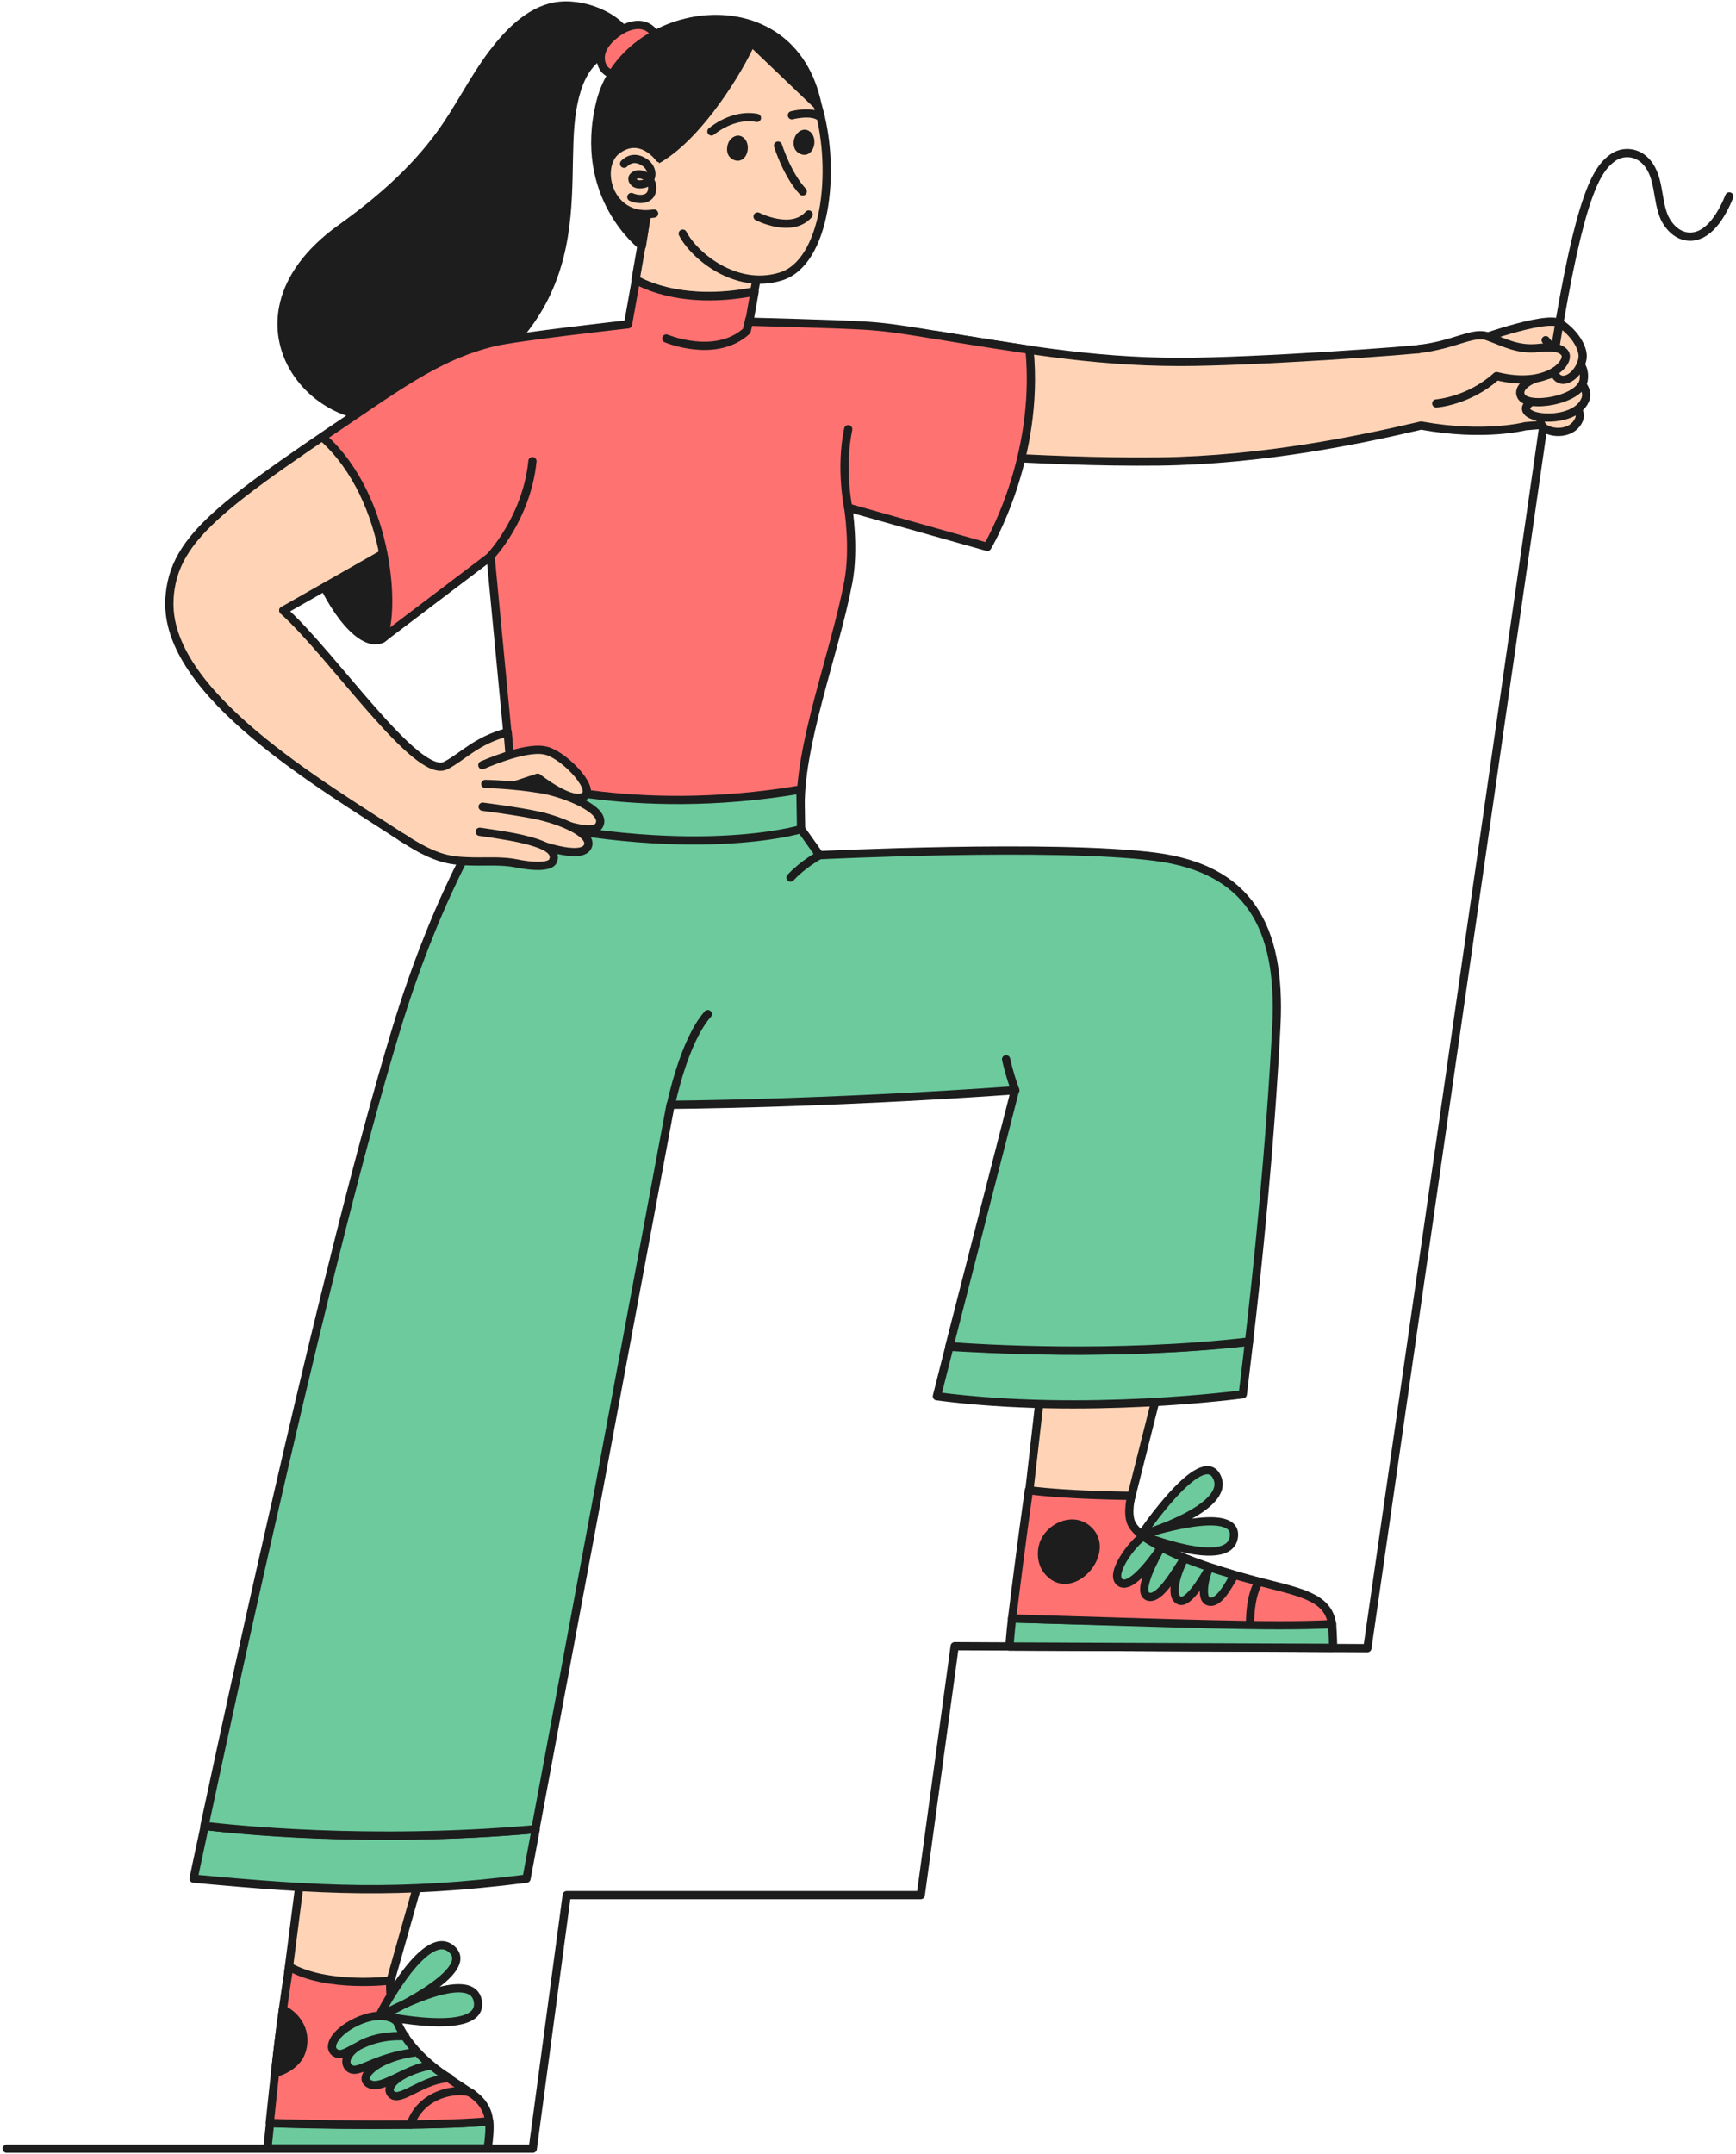 <?xml version="1.0" encoding="UTF-8"?> <svg xmlns="http://www.w3.org/2000/svg" width="316" height="392" viewBox="0 0 316 392" fill="none"><path d="M1.219 391H96.979L103.159 344.86H167.6L173.78 299.559L248.9 299.919L282.681 65.378" stroke="#1D1D1D" stroke-width="1.5" stroke-miterlimit="10" stroke-linecap="round" stroke-linejoin="round"></path><path d="M284.3 77.018L277.64 77.558C277.64 77.558 270.2 79.538 258.68 77.438C247.94 79.958 230.06 83.738 210.919 83.978C189.139 84.218 164.539 81.938 164.539 81.938L170.179 60.938C184.459 63.158 197.959 65.858 214.819 65.858C228.259 65.858 257.12 63.818 260.48 63.278C262.94 62.858 278.72 62.858 278.72 62.858L284.3 77.018Z" fill="#FFD4B6" stroke="#1D1D1D" stroke-width="1.5" stroke-miterlimit="10" stroke-linecap="round" stroke-linejoin="round"></path><path d="M286.28 73.238C286.28 73.238 288.08 74.918 287.42 76.358C286.04 79.538 281.36 78.818 280.64 77.378C279.8 75.698 281.6 74.858 283.4 74.798C285.56 74.798 286.28 73.238 286.28 73.238Z" fill="#FFD4B6" stroke="#1D1D1D" stroke-width="1.5" stroke-miterlimit="10" stroke-linecap="round" stroke-linejoin="round"></path><path d="M286.639 68.618C286.639 68.618 289.339 70.538 288.619 72.578C287.119 76.778 278.838 76.598 277.878 74.738C277.098 73.238 280.939 72.158 282.859 71.678C284.659 71.258 286.639 68.618 286.639 68.618Z" fill="#FFD4B6" stroke="#1D1D1D" stroke-width="1.5" stroke-miterlimit="10" stroke-linecap="round" stroke-linejoin="round"></path><path d="M286.04 64.838C286.04 64.838 288.8 66.098 288.26 69.218C287.6 72.878 277.94 74.438 276.86 72.038C276.08 70.298 278.84 68.738 281.84 68.198C283.82 67.838 286.04 64.838 286.04 64.838Z" fill="#FFD4B6" stroke="#1D1D1D" stroke-width="1.5" stroke-miterlimit="10" stroke-linecap="round" stroke-linejoin="round"></path><path d="M267.379 62.438C267.379 62.438 281.359 57.218 283.939 58.838C286.339 60.338 288.499 63.338 288.019 65.438C287.419 68.198 284.719 70.058 283.399 68.618C282.019 67.118 284.059 64.058 284.059 64.058L277.579 66.218L267.379 62.438Z" fill="#FFD4B6" stroke="#1D1D1D" stroke-width="1.5" stroke-miterlimit="10" stroke-linecap="round" stroke-linejoin="round"></path><path d="M258.199 63.518C264.919 62.738 268.099 60.218 270.859 61.238C273.979 62.378 276.319 63.698 279.919 63.338C281.659 63.158 283.939 62.978 284.839 64.238C285.979 65.858 281.779 70.778 272.419 68.438C267.379 72.998 261.439 73.418 261.439 73.418" fill="#FFD4B6"></path><path d="M258.199 63.518C264.919 62.738 268.099 60.218 270.859 61.238C273.979 62.378 276.319 63.698 279.919 63.338C281.659 63.158 283.939 62.978 284.839 64.238C285.979 65.858 281.779 70.778 272.419 68.438C267.379 72.998 261.439 73.418 261.439 73.418" stroke="#1D1D1D" stroke-width="1.5" stroke-miterlimit="10" stroke-linecap="round" stroke-linejoin="round"></path><path d="M281.359 61.898C281.359 61.898 281.959 62.738 282.679 63.218L281.359 61.898Z" fill="#FFD4B6"></path><path d="M281.359 61.898C281.359 61.898 281.959 62.738 282.679 63.218" stroke="#1D1D1D" stroke-width="1.5" stroke-miterlimit="10" stroke-linecap="round" stroke-linejoin="round"></path><path d="M283.1 63.278C287.6 35.318 290.66 30.818 293.54 28.718C295.28 27.458 297.68 27.578 299.3 29.078C302.24 31.778 301.46 36.338 303.02 39.698C303.98 41.618 305.72 43.238 308 43.058C311.42 42.758 313.64 38.558 314.78 35.738" stroke="#1D1D1D" stroke-width="1.5" stroke-miterlimit="10" stroke-linecap="round" stroke-linejoin="round"></path><path d="M59.179 306.639L52.459 358.96L70.219 363.52L87.559 302.139L59.179 306.639Z" fill="#FFD4B6" stroke="#1D1D1D" stroke-width="1.5" stroke-miterlimit="10" stroke-linecap="round" stroke-linejoin="round"></path><path d="M88.76 390.94H48.68C48.68 390.94 48.86 389.2 49.16 386.32C55.88 386.68 79.16 386.98 89.06 386.02C89.18 387.22 89.06 389.14 88.76 390.94Z" fill="#6CCA9D" stroke="#1D1D1D" stroke-width="1.5" stroke-miterlimit="10" stroke-linecap="round" stroke-linejoin="round"></path><path d="M89 386.02C78.62 386.98 56.12 386.56 49.1 386.32C49.76 379.78 51.08 367.48 52.64 357.88C59.54 361.84 71.06 360.4 71.06 360.4C71.06 360.4 70.46 366.94 74.3 371.68C77.78 376 81.74 378.22 85.88 380.98C89.06 383.08 89 386.02 89 386.02Z" fill="#FF7272" stroke="#1D1D1D" stroke-width="1.5" stroke-miterlimit="10" stroke-linecap="round" stroke-linejoin="round"></path><path d="M54.741 373.66C54.081 375.34 51.981 376.78 50.06 377.2C50.42 374.02 50.901 369.64 51.501 365.68C53.961 366.76 56.241 369.94 54.741 373.66Z" fill="#1D1D1D" stroke="#1D1D1D" stroke-width="1.5" stroke-miterlimit="10" stroke-linecap="round" stroke-linejoin="round"></path><path d="M72.26 367.9C72.26 367.9 70.46 365.68 65.6 367.6C61.22 369.4 59.36 372.46 61.04 373.54C63.08 374.92 65.48 370.12 73.76 370.54C65.6 370.12 61.64 374.44 63.5 376.24C65.12 377.8 67.76 374.32 75.92 373.42C68.78 374.32 65.48 377.68 66.86 378.94C68.96 380.92 73.82 376.3 78.38 375.82C72.08 377.2 69.8 380.02 71.42 381.22C73.04 382.42 77.18 378.22 81.86 378.16C81.74 378.22 74.9 374.14 72.26 367.9Z" fill="#6CCA9D" stroke="#1D1D1D" stroke-width="1.5" stroke-miterlimit="10" stroke-linecap="round" stroke-linejoin="round"></path><path d="M85.941 380.98C84.321 379.84 76.821 380.38 74.721 386.62" stroke="#1D1D1D" stroke-width="1.5" stroke-miterlimit="10" stroke-linecap="round" stroke-linejoin="round"></path><path d="M69.32 366.28C69.32 366.28 77.78 349.9 82.46 354.94C86.42 359.2 69.44 366.76 69.44 366.76C69.44 366.76 86.36 357.34 87.02 364.48C87.5 370.72 69.44 366.76 69.44 366.76" fill="#6CCA9D"></path><path d="M69.32 366.28C69.32 366.28 77.78 349.9 82.46 354.94C86.42 359.2 69.44 366.76 69.44 366.76C69.44 366.76 86.36 357.34 87.02 364.48C87.5 370.72 69.44 366.76 69.44 366.76" stroke="#1D1D1D" stroke-width="1.5" stroke-miterlimit="10" stroke-linecap="round" stroke-linejoin="round"></path><path d="M114.98 7.598C112.82 2.858 105.92 0.278 101 1.178C96.2 2.078 92.42 6.098 89.6 9.818C86.12 14.438 83.6 19.718 80.18 24.398C75.2 31.238 68.84 36.698 62.06 41.558C38 58.838 59.24 82.298 76.16 74.318C109.88 58.418 101.66 34.478 104.18 19.838C104.72 16.718 105.68 13.358 108.02 11.078C110.06 9.158 112.7 8.978 114.98 7.598Z" fill="#1D1D1D" stroke="#1D1D1D" stroke-width="1.5" stroke-miterlimit="10" stroke-linecap="round" stroke-linejoin="round"></path><path d="M116.359 4.538C118.759 4.658 120.199 6.878 119.179 8.978C118.219 11.078 116.119 12.758 113.959 13.478C112.639 13.898 111.079 13.718 110.119 12.698C109.279 11.798 109.159 10.358 109.579 9.218C109.999 8.078 110.899 7.118 111.859 6.338C113.119 5.318 114.679 4.478 116.359 4.538Z" fill="#FF7272" stroke="#1D1D1D" stroke-width="1.5" stroke-miterlimit="10" stroke-linecap="round" stroke-linejoin="round"></path><path d="M191.299 236.799L187.279 272.019L205.755 273.017L216.139 231.759L191.299 236.799Z" fill="#FFD4B6" stroke="#1D1D1D" stroke-width="1.5" stroke-miterlimit="10" stroke-linecap="round" stroke-linejoin="round"></path><path d="M242.661 299.859C242.661 299.859 194.6 299.679 183.74 299.619C183.74 299.619 183.92 297.159 184.22 294.519C212.24 295.359 233.061 295.539 242.481 295.539C242.481 295.539 242.661 297.999 242.661 299.859Z" fill="#6CCA9D" stroke="#1D1D1D" stroke-width="1.5" stroke-miterlimit="10" stroke-linecap="round" stroke-linejoin="round"></path><path d="M242.481 295.539C231.321 296.139 213.381 295.359 184.221 294.519C184.821 289.659 185.901 280.959 187.281 271.179C194.721 272.139 205.941 272.199 205.941 272.199C205.941 272.199 205.101 275.259 205.941 277.179C206.721 278.859 210.501 282.879 228.201 287.559C236.361 289.719 241.701 290.379 242.481 295.539Z" fill="#FF7272" stroke="#1D1D1D" stroke-width="1.5" stroke-miterlimit="10" stroke-linecap="round" stroke-linejoin="round"></path><path d="M224.72 286.599C223.76 288.159 221.78 292.299 219.8 291.339C218.54 290.679 219.32 286.899 220.1 285.339C219.2 287.019 216.38 291.819 214.76 291.279C212.66 290.559 214.52 285.459 215.54 283.719C214.58 284.919 211.34 291.159 209.06 290.559C206.66 289.839 210.56 282.999 211.22 281.799C210.44 282.999 206.12 289.179 204.02 288.039C201.62 286.719 206.24 280.659 208.1 279.579C214.16 283.719 222.02 285.759 224.72 286.599Z" fill="#6CCA9D" stroke="#1D1D1D" stroke-width="1.5" stroke-miterlimit="10" stroke-linecap="round" stroke-linejoin="round"></path><path d="M227.541 295.539C227.541 289.899 229.161 287.859 229.161 287.859" stroke="#1D1D1D" stroke-width="1.5" stroke-miterlimit="10" stroke-linecap="round" stroke-linejoin="round"></path><path d="M191.12 286.299C195.38 290.619 202.76 282.039 197.78 278.139C195.02 275.979 190.88 278.019 189.92 281.079C189.44 282.579 189.62 284.439 190.58 285.699C190.76 285.939 190.94 286.119 191.12 286.299Z" fill="#1D1D1D" stroke="#1D1D1D" stroke-width="1.5" stroke-miterlimit="10" stroke-linecap="round" stroke-linejoin="round"></path><path d="M221.48 268.719C224.36 274.479 207.74 279.339 207.74 279.339C207.74 279.339 225.38 273.519 224.6 279.639C223.82 285.879 207.74 279.339 207.74 279.339C207.74 279.339 218.72 263.079 221.48 268.719Z" fill="#6CCA9D" stroke="#1D1D1D" stroke-width="1.5" stroke-miterlimit="10" stroke-linecap="round" stroke-linejoin="round"></path><path d="M139.159 42.638L137.299 53.018C123.259 55.778 115.699 50.858 115.699 50.858L118.339 35.678L139.159 42.638Z" fill="#FFD4B6" stroke="#1D1D1D" stroke-width="1.5" stroke-miterlimit="10" stroke-linecap="round" stroke-linejoin="round"></path><path d="M124.279 42.518C126.319 46.478 133.879 52.838 142.099 50.318C150.259 47.858 152.299 31.238 148.939 19.538C147.079 13.058 144.979 9.878 138.259 7.238C138.259 7.238 129.079 3.997 120.499 9.218C111.859 14.378 114.439 29.438 116.239 36.938" fill="#FFD4B6"></path><path d="M124.279 42.518C126.319 46.478 133.879 52.838 142.099 50.318C150.259 47.858 152.299 31.238 148.939 19.538C147.079 13.058 144.979 9.878 138.259 7.238C138.259 7.238 129.079 3.997 120.499 9.218C111.859 14.378 114.439 29.438 116.239 36.938" stroke="#1D1D1D" stroke-width="1.5" stroke-miterlimit="10" stroke-linecap="round" stroke-linejoin="round"></path><path d="M148.82 19.178L136.76 7.658C134.6 12.578 127.52 24.278 120.08 28.778C115.34 31.298 118.4 32.198 118.04 36.398C117.92 38.198 116.84 44.738 116.84 44.738C116.84 44.738 105.02 35.738 109.28 18.638C113.6 0.817 144.14 -4.103 148.82 19.178Z" fill="#1D1D1D" stroke="#1D1D1D" stroke-width="1.5" stroke-miterlimit="10" stroke-linecap="round" stroke-linejoin="round"></path><path d="M120.02 28.778C120.02 28.778 116.66 24.038 112.28 27.338C108.32 30.338 110.78 40.238 119.06 38.858" fill="#FFD4B6"></path><path d="M120.02 28.778C120.02 28.778 116.66 24.038 112.28 27.338C108.32 30.338 110.78 40.238 119.06 38.858" stroke="#1D1D1D" stroke-width="1.5" stroke-miterlimit="10" stroke-linecap="round" stroke-linejoin="round"></path><path d="M113.6 29.798C114.68 28.718 115.94 28.658 117.26 29.498C118.34 30.158 119 31.598 118.22 32.798C117.92 33.218 117.44 33.458 116.9 33.518C116.42 33.578 115.7 33.578 115.34 33.098C114.74 32.318 115.46 31.778 116.18 31.718C117.68 31.658 118.94 33.038 118.7 34.538C118.46 36.458 116.3 36.458 114.92 35.858" stroke="#1D1D1D" stroke-width="1.5" stroke-miterlimit="10" stroke-linecap="round" stroke-linejoin="round"></path><path d="M141.619 26.498C141.619 26.498 143.299 31.838 146.119 34.838" stroke="#1D1D1D" stroke-width="1.5" stroke-miterlimit="10" stroke-linecap="round" stroke-linejoin="round"></path><path d="M132.559 28.178C132.919 28.898 133.879 29.438 134.719 29.198C136.399 28.658 136.639 25.718 135.079 24.878C134.119 24.338 133.099 24.998 132.679 25.778C132.319 26.438 132.199 27.458 132.559 28.178Z" fill="#1D1D1D"></path><path d="M144.68 27.098C145.04 27.818 146 28.358 146.84 28.118C148.52 27.578 148.76 24.638 147.2 23.798C146.24 23.258 145.22 23.918 144.8 24.698C144.44 25.358 144.32 26.318 144.68 27.098Z" fill="#1D1D1D"></path><path d="M129.5 23.918C132.32 21.698 135.32 20.978 137.78 21.458" stroke="#1D1D1D" stroke-width="1.5" stroke-miterlimit="10" stroke-linecap="round" stroke-linejoin="round"></path><path d="M144.141 20.978C144.141 20.978 147.801 20.018 149.361 21.338" stroke="#1D1D1D" stroke-width="1.5" stroke-miterlimit="10" stroke-linecap="round" stroke-linejoin="round"></path><path d="M137.9 39.398C137.9 39.398 144.08 42.578 147.2 39.038" stroke="#1D1D1D" stroke-width="1.5" stroke-miterlimit="10" stroke-linecap="round" stroke-linejoin="round"></path><path d="M227.359 244.179C226.639 250.119 226.219 253.719 226.219 253.719C226.219 253.719 197.539 257.619 170.539 254.079C170.539 254.079 171.439 250.479 172.819 245.079C178.159 245.379 202.879 246.939 227.359 244.179Z" fill="#6CCA9D" stroke="#1D1D1D" stroke-width="1.5" stroke-miterlimit="10" stroke-linecap="round" stroke-linejoin="round"></path><path d="M97.519 332.86L95.839 341.86C72.558 344.8 58.518 344.02 35.238 341.86C35.238 341.86 35.958 338.32 37.278 332.26C41.898 332.86 67.038 335.62 97.519 332.86Z" fill="#6CCA9D" stroke="#1D1D1D" stroke-width="1.5" stroke-miterlimit="10" stroke-linecap="round" stroke-linejoin="round"></path><path d="M232.34 186.579C231.2 209.199 228.8 231.819 227.36 244.119C202.88 246.939 178.16 245.379 172.82 244.959C176.42 230.919 183.08 204.879 184.76 198.399C149.06 200.919 122.059 201.039 122.059 201.039L97.459 332.86C66.979 335.56 41.899 332.8 37.219 332.26C42.919 305.56 59.359 229.659 71.899 188.019C80.119 160.599 90.139 146.259 90.139 146.259C113.839 155.199 145.819 150.879 145.819 150.879L149.18 155.619C149.18 155.619 192.02 153.519 210.38 155.919C227.12 158.139 233.24 168.399 232.34 186.579Z" fill="#6CCA9D" stroke="#1D1D1D" stroke-width="1.5" stroke-miterlimit="10" stroke-linecap="round" stroke-linejoin="round"></path><path d="M122.119 201.039C122.119 201.039 124.459 189.459 128.839 184.539" stroke="#1D1D1D" stroke-width="1.5" stroke-miterlimit="10" stroke-linecap="round" stroke-linejoin="round"></path><path d="M184.819 198.399C184.819 198.399 183.859 195.999 183.139 192.759" stroke="#1D1D1D" stroke-width="1.5" stroke-miterlimit="10" stroke-linecap="round" stroke-linejoin="round"></path><path d="M149.178 155.619C149.178 155.619 146.238 157.179 143.898 159.699" stroke="#1D1D1D" stroke-width="1.5" stroke-miterlimit="10" stroke-linecap="round" stroke-linejoin="round"></path><path d="M58.699 79.538C47.539 88.778 62.299 119.618 69.499 116.258C75.439 113.078 67.099 77.738 58.699 79.538Z" fill="#1D1D1D" stroke="#1D1D1D" stroke-width="1.5" stroke-miterlimit="10" stroke-linecap="round" stroke-linejoin="round"></path><path d="M30.799 110.438C30.799 97.898 39.739 92.198 70.579 71.438C81.739 73.598 81.739 93.938 81.739 93.938L51.559 111.098L53.839 113.798L30.799 110.438Z" fill="#FFD4B6" stroke="#1D1D1D" stroke-width="1.5" stroke-miterlimit="10" stroke-linecap="round" stroke-linejoin="round"></path><path d="M179.72 99.518L154.4 92.378C154.4 92.378 155.6 99.818 154.4 105.998C151.94 118.958 145.28 135.879 145.76 147.699L90.139 146.259L93.139 141.519L89.299 101.258L69.499 116.258C71.959 112.718 71.419 90.878 58.699 79.538C71.719 70.838 79.219 64.838 89.959 62.258C94.219 61.238 114.32 59.018 114.32 59.018L115.76 50.918C115.76 50.918 123.32 55.838 137.36 53.078L136.4 58.538C136.4 58.538 152.66 58.958 157.46 59.258C164.18 59.678 168.86 60.878 187.4 63.638C189.32 83.558 179.72 99.518 179.72 99.518Z" fill="#FF7272" stroke="#1D1D1D" stroke-width="1.5" stroke-miterlimit="10" stroke-linecap="round" stroke-linejoin="round"></path><path d="M93.139 141.519C93.139 141.519 114.379 148.959 145.699 143.679L145.819 150.879C145.819 150.879 125.779 156.999 89.299 148.119L93.139 141.519Z" fill="#6CCA9D" stroke="#1D1D1D" stroke-width="1.5" stroke-miterlimit="10" stroke-linecap="round" stroke-linejoin="round"></path><path d="M154.399 92.378C154.399 92.378 152.899 85.238 154.399 78.098" stroke="#1D1D1D" stroke-width="1.5" stroke-miterlimit="10" stroke-linecap="round" stroke-linejoin="round"></path><path d="M89.299 101.198C89.299 101.198 95.899 94.238 96.919 83.918" stroke="#1D1D1D" stroke-width="1.5" stroke-miterlimit="10" stroke-linecap="round" stroke-linejoin="round"></path><path d="M121.279 61.598C121.279 61.598 130.279 65.378 135.919 60.218L136.399 58.118" stroke="#1D1D1D" stroke-width="1.5" stroke-miterlimit="10" stroke-linecap="round" stroke-linejoin="round"></path><path d="M51.559 111.098C60.559 119.138 75.919 141.998 81.139 139.298C84.199 137.738 86.659 134.738 92.419 133.238L92.839 138.338L89.959 145.358L93.859 155.919L76.819 154.539L73.159 152.379C58.879 143.018 29.719 126.158 30.859 108.938" fill="#FFD4B6"></path><path d="M51.559 111.098C60.559 119.138 75.919 141.998 81.139 139.298C84.199 137.738 86.659 134.738 92.419 133.238L92.839 138.338L89.959 145.358L93.859 155.919L76.819 154.539L73.159 152.379C58.879 143.018 29.719 126.158 30.859 108.938" stroke="#1D1D1D" stroke-width="1.5" stroke-miterlimit="10" stroke-linecap="round" stroke-linejoin="round"></path><path d="M87.799 139.238C87.799 139.238 95.419 135.818 99.079 136.538C102.319 137.018 108.379 143.318 106.459 144.818C104.299 146.619 97.879 141.518 97.879 141.518L90.199 144.038" fill="#FFD4B6"></path><path d="M87.799 139.238C87.799 139.238 95.419 135.818 99.079 136.538C102.319 137.018 108.379 143.318 106.459 144.818C104.299 146.619 97.879 141.518 97.879 141.518L90.199 144.038" stroke="#1D1D1D" stroke-width="1.5" stroke-miterlimit="10" stroke-linecap="round" stroke-linejoin="round"></path><path d="M88.34 142.658C88.34 142.658 93.14 142.718 98.54 143.618C102.38 144.218 110.72 147.338 109.04 150.218C107.72 152.499 98.78 148.598 98.78 148.598L89.78 148.958" fill="#FFD4B6"></path><path d="M88.34 142.658C88.34 142.658 93.14 142.718 98.54 143.618C102.38 144.218 110.72 147.338 109.04 150.218C107.72 152.499 98.78 148.598 98.78 148.598L89.78 148.958" stroke="#1D1D1D" stroke-width="1.5" stroke-miterlimit="10" stroke-linecap="round" stroke-linejoin="round"></path><path d="M87.859 146.798C87.859 146.798 94.519 147.638 97.999 148.418C102.319 149.378 107.66 151.658 107.06 153.819C106.219 156.879 97.039 153.279 97.039 153.279L88.399 153.099" fill="#FFD4B6"></path><path d="M87.859 146.798C87.859 146.798 94.519 147.638 97.999 148.418C102.319 149.378 107.66 151.658 107.06 153.819C106.219 156.879 97.039 153.279 97.039 153.279L88.399 153.099" stroke="#1D1D1D" stroke-width="1.5" stroke-miterlimit="10" stroke-linecap="round" stroke-linejoin="round"></path><path d="M87.32 151.359C87.32 151.359 92.18 152.019 94.82 152.619C98.72 153.519 101.42 154.599 100.7 156.579C100.22 158.019 96.32 157.599 94.04 157.119C91.4 156.579 88.34 156.819 86 156.759C82.16 156.639 79.58 156.579 73.1 152.319" fill="#FFD4B6"></path><path d="M87.32 151.359C87.32 151.359 92.18 152.019 94.82 152.619C98.72 153.519 101.42 154.599 100.7 156.579C100.22 158.019 96.32 157.599 94.04 157.119C91.4 156.579 88.34 156.819 86 156.759C82.16 156.639 79.58 156.579 73.1 152.319" stroke="#1D1D1D" stroke-width="1.5" stroke-miterlimit="10" stroke-linecap="round" stroke-linejoin="round"></path></svg> 